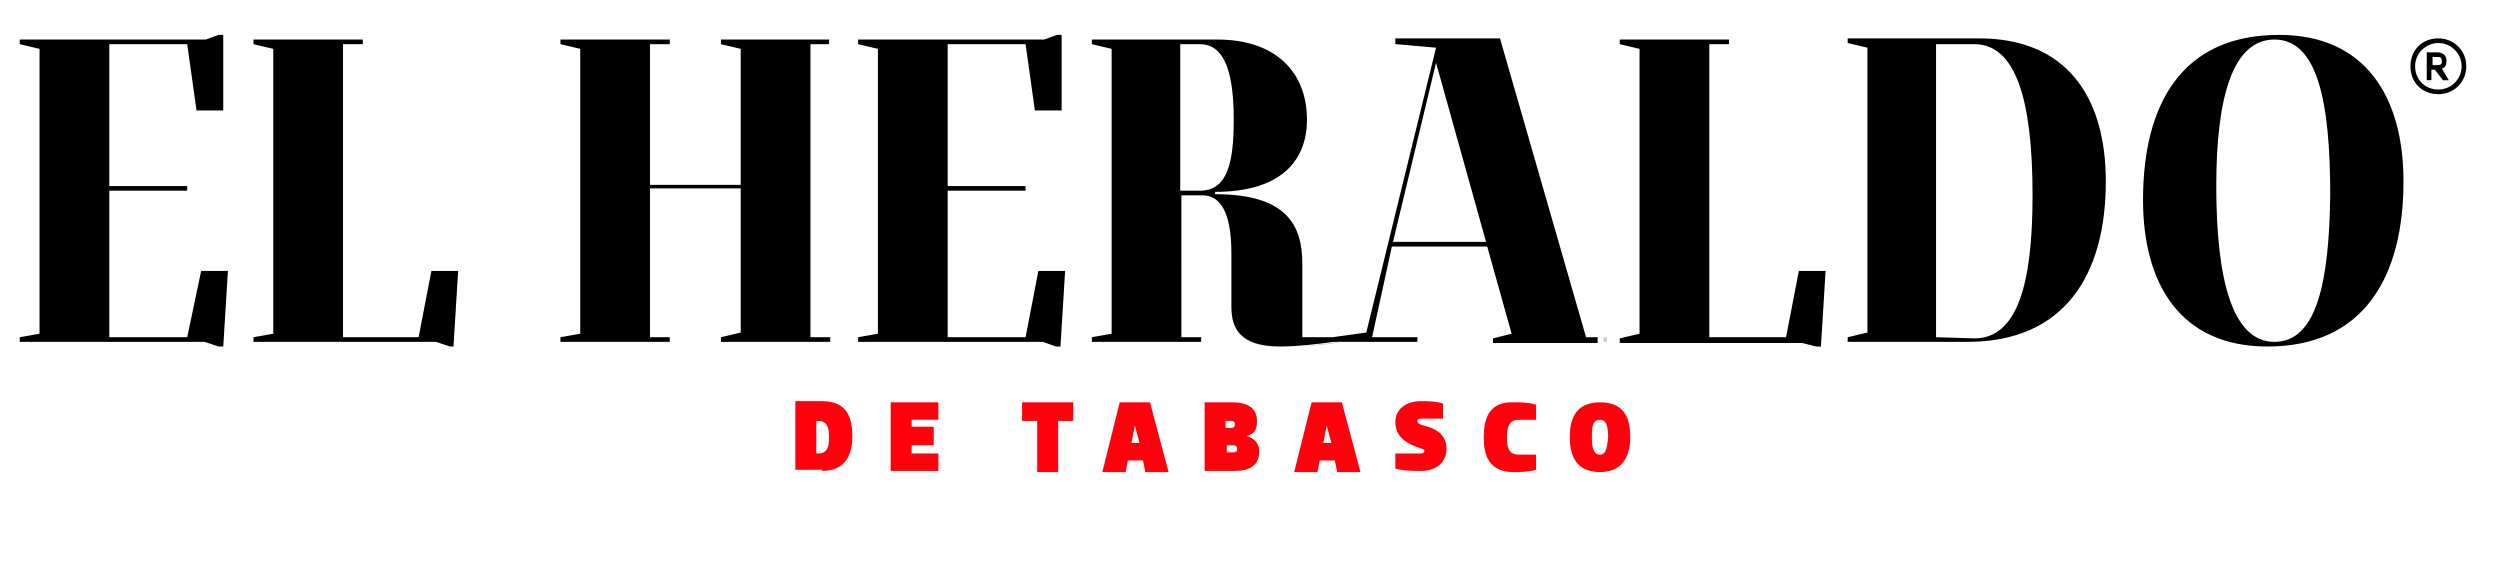 <?xml version="1.0" encoding="utf-8"?>
<!-- Generator: Adobe Illustrator 21.1.0, SVG Export Plug-In . SVG Version: 6.00 Build 0)  -->
<svg version="1.1" id="Capa_1" xmlns="http://www.w3.org/2000/svg" xmlns:xlink="http://www.w3.org/1999/xlink" x="0px" y="0px"
	 viewBox="0 0 215 50" style="enable-background:new 0 0 215 50;" xml:space="preserve">
<style type="text/css">
	.st0{fill:#CCCCCC;}
	.st1{fill:#FF000D;}
</style>
<g>
	<path d="M209.7,4.9c0.2,0,0.3,0.1,0.3,0.4c0,0.3-0.2,0.3-0.5,0.3h-0.3V4.9H209.7z M210.1,6.9h0.5l-0.6-1c0.3-0.1,0.4-0.3,0.4-0.7
		c0-0.4-0.3-0.7-0.8-0.7h-0.9v2.4h0.4V6h0.3L210.1,6.9z M207.7,5.7c0-1.1,0.9-2,2-2c1.1,0,2,0.9,2,2s-0.9,2-2,2
		C208.5,7.7,207.7,6.8,207.7,5.7 M207.3,5.7c0,1.4,1,2.4,2.4,2.4c1.3,0,2.4-1,2.4-2.4s-1.1-2.4-2.4-2.4
		C208.3,3.3,207.3,4.3,207.3,5.7"/>
	<path d="M195,29.8c8.3,0,11.7-6,11.7-14.2c0-7.3-3.3-12.6-10.7-12.6c-8.4,0-11.7,6-11.7,14.2C184.3,24.4,187.5,29.8,195,29.8
		 M195.6,29.4c-3.6,0-5-5.3-5-13.4c0-7.6,1.4-12.6,5-12.6c3.7,0,4.8,5.3,4.8,13.4C200.3,24.4,199.2,29.4,195.6,29.4 M169.2,29.4
		c8.3,0,11.9-5.7,11.9-13.8c0-7.3-3.4-12.3-10.9-12.3h-11.3v0.4l1.7,0.4v24.5l-1.7,0.4v0.4L169.2,29.4L169.2,29.4z M166.5,29V3.8
		h3.3c3.6,0,5,4.9,5,13c0,7.6-1.3,12.3-5,12.3L166.5,29L166.5,29z M156.2,29.8h0.4l0.4-6.5h-2.3l-1.1,5.7H147V3.8h1.7V3.4h-9.4v0.4
		l1.7,0.4v24.5l-1.7,0.4v0.4H155L156.2,29.8z M123.5,5.4l4.3,15.4h-8L123.5,5.4z M120.1,3.8l3.4,0.3l-6,24.5l-2.9,0.4v0.4h7.3V29
		H118l1.7-7.8h8.2l2.1,7.5l-1.6,0.4v0.4h9V29h-1l-7.4-25.7h-9V3.8z M101.5,3.8h1.7c2.3,0,2.9,2.9,2.9,6.5c0,3.6-0.5,6.1-2.9,6.1
		h-1.7V3.8z M103.4,16.8c2,0,2.5,2.4,2.5,5v4.6c0,1.9,0.8,3.4,4.2,3.4c1.5,0,3.1-0.2,4.6-0.4V29h-2.7v-6.3c0-3.3-1.3-6-7.5-6v-0.2
		c5.9,0,7.9-2.9,7.9-6.2c0-4.1-2.7-6.9-7.7-6.9H93.9v0.4l1.7,0.4v24.5L93.9,29v0.4h9.4V29h-1.7V16.8L103.4,16.8L103.4,16.8z
		 M90.8,29.8h0.4l0.4-6.5h-2.3L88.2,29h-6.7V16.4h6.7V16h-6.7V3.8h6.7l0.8,5.7h2.3V3h-0.4l-1.1,0.4H73.8v0.4l1.7,0.4v24.5L73.8,29
		v0.4h15.9L90.8,29.8z M69.6,3.8h1.7V3.4H62v0.4l1.7,0.4v11.7h-7.8V3.8h1.7V3.4h-9.4v0.4l1.7,0.4v24.5L48.2,29v0.4h9.4V29h-1.7V16.2
		h7.8v12.4L62,29v0.4h9.4V29h-1.7V3.8z M38.7,29.8H39l0.4-6.5h-2.3L36,29h-6.5V3.8h1.7V3.4h-9.4v0.4l1.7,0.4v24.5L21.8,29v0.4h15.7
		L38.7,29.8z M18.8,29.8h0.4l0.4-6.5h-2.3L16.1,29H9.4V16.4h6.7V16H9.4V3.8h6.7l0.8,5.7h2.3V3h-0.4l-1.1,0.4H1.7v0.4l1.7,0.4v24.5
		L1.7,29v0.4h15.9L18.8,29.8z"/>
	<polyline class="st0" points="103.7,29 103.7,29.2 103.7,29.2 103.7,29.4 	"/>
	<polygon class="st0" points="137.9,29 137.9,29.4 137.9,29.4 137.9,29.4 138.2,29.4 138.2,29 	"/>
	<path class="st0" d="M115.4,29.4h-0.2c-1.5,0.2-3.1,0.4-4.6,0.4c-0.1,0-0.2,0-0.3,0c0.2,0,0.4,0,0.6,0
		C112.3,29.8,113.9,29.7,115.4,29.4L115.4,29.4z"/>
	<path class="st1" d="M137.6,39.1c-0.6,0-0.7-0.7-0.7-1.5c0-0.7,0-1.5,0.7-1.5c0.6,0,0.7,0.7,0.7,1.5
		C138.2,38.3,138.2,39.1,137.6,39.1 M137.6,40.6c2.1,0,2.6-1.6,2.6-3c0-1.5-0.4-3-2.6-3s-2.6,1.6-2.6,3
		C135,39.1,135.5,40.6,137.6,40.6 M127.6,37.6c0,1.5,0.4,3,2.6,3c0.5,0,1.2,0,1.9-0.2v-1.3h-1.5c-0.9,0-1-0.7-1-1.5
		c0-0.7,0.1-1.5,1-1.5h1.5v-1.3c-0.7-0.2-1.4-0.2-1.9-0.2C128,34.5,127.6,36.1,127.6,37.6 M122.5,38.8c0,0.1-0.1,0.2-0.3,0.2H120
		v1.3c0.7,0.2,1.6,0.2,2.2,0.2c1.4,0,2.2-0.8,2.2-1.9c0-1-0.6-1.6-1.6-1.9c-0.8-0.2-0.9-0.3-0.9-0.5c0-0.1,0-0.2,0.3-0.2h1.9v-1.3
		c-0.7-0.2-1.3-0.2-1.9-0.2c-1.3,0-2.2,0.7-2.2,1.8c0,1,0.6,1.6,1.5,2C122.2,38.6,122.5,38.6,122.5,38.8 M114.1,36.6L114.1,36.6
		l0.4,1.5h-0.7L114.1,36.6z M115.4,34.6h-2.6l-1.5,6h2l0.2-1h1.3l0.2,1h2L115.4,34.6z M105.9,36.2c0.1,0,0.3,0,0.3,0.3
		c0,0.2-0.1,0.3-0.3,0.3h-0.5v-0.6H105.9z M105.5,39v-0.7h0.6c0.2,0,0.3,0.1,0.3,0.3c0,0.3-0.2,0.3-0.3,0.3H105.5z M107.2,37.5
		c0.8-0.2,0.9-0.7,0.9-1.3c0-1.1-0.8-1.6-2.1-1.6h-2.4v5.9h2.6c1.3,0,2.1-0.5,2.1-1.7C108.3,38.3,108,37.7,107.2,37.5L107.2,37.5z
		 M97.6,36.6L97.6,36.6l0.4,1.5h-0.7L97.6,36.6z M98.9,34.6h-2.6l-1.5,6h2l0.2-1h1.3l0.2,1h2L98.9,34.6z M92.3,36.2v-1.6h-4.4v1.6
		h1.3v4.4H91v-4.4H92.3z M80.7,34.6h-4.1v5.9h4.1V39h-2.3v-0.7h1.9v-1.6h-1.9v-0.6h2.3V34.6z M70.7,40.5c2.1,0,2.6-1.5,2.6-3
		c0-1.5-0.4-3-2.6-3h-2.3v5.9H70.7z M70.2,39v-2.8h0.2c0.8,0,0.9,0.7,0.9,1.4c0,0.7-0.1,1.4-0.9,1.4H70.2z"/>
</g>
</svg>
